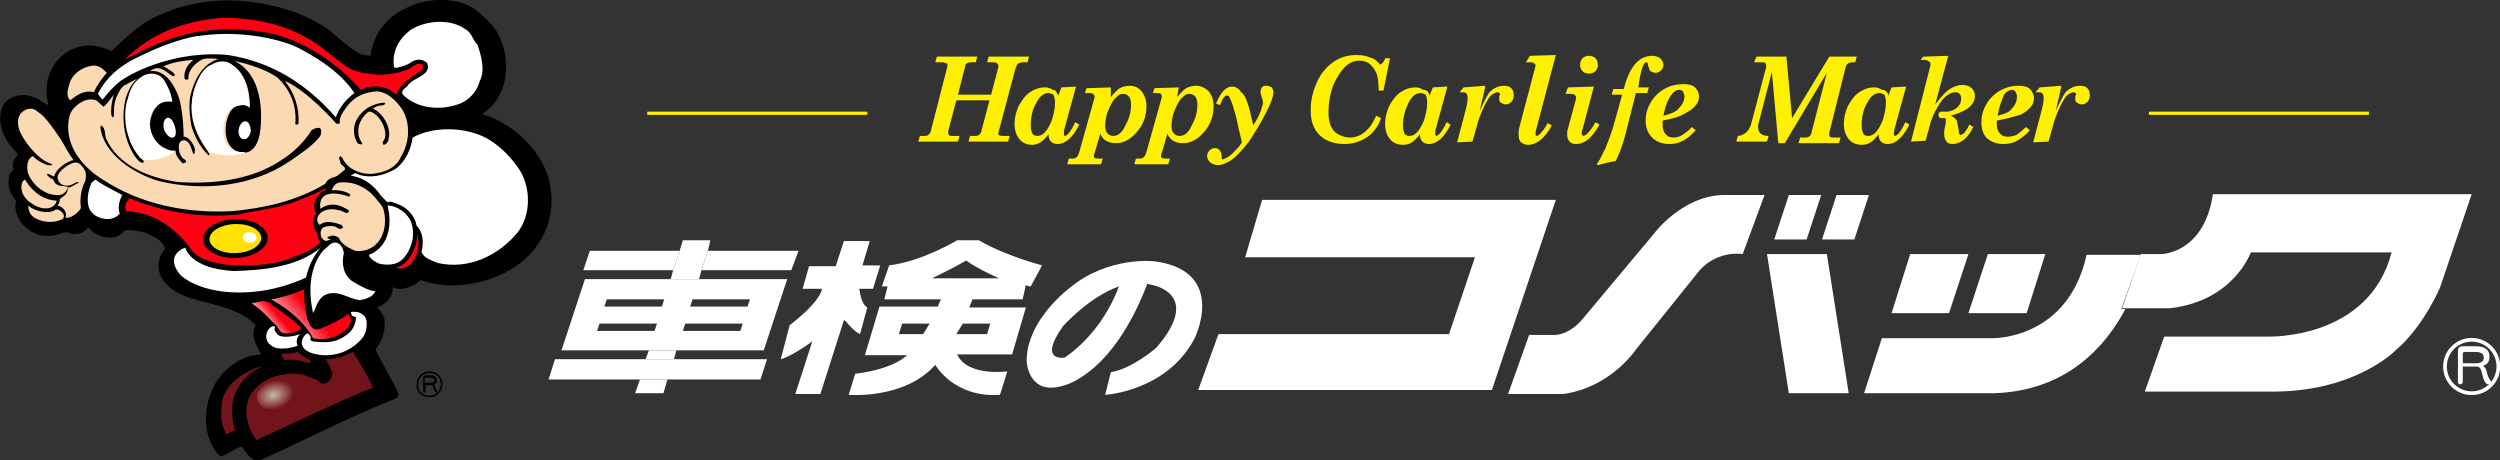 <!-- Generator: Adobe Illustrator 19.2.1, SVG Export Plug-In  -->
<svg version="1.1"
	 xmlns="http://www.w3.org/2000/svg" xmlns:xlink="http://www.w3.org/1999/xlink" xmlns:a="http://ns.adobe.com/AdobeSVGViewerExtensions/3.0/"
	 x="0px" y="0px" width="309px" height="56.9px" viewBox="0 0 309 56.9" style="enable-background:new 0 0 309 56.9;"
	 xml:space="preserve">
<rect x="0" y="0" width="309" height="56.9" fill="#333333" stroke="none"/>
<style type="text/css">
	.st0{fill:none;}
	.st1{fill:#FBD9B2;}
	.st2{fill:#FFFFFF;}
	.st3{fill:#FF0012;}
	.st4{fill:url(#SVGID_1_);}
	.st5{fill:url(#SVGID_2_);}
	.st6{fill:#721419;}
	.st7{fill:url(#SVGID_3_);}
	.st8{fill:none;stroke:#000000;stroke-width:0.202;}
	.st9{fill:#FFE200;}
	.st10{fill:none;stroke:#FFFFFF;stroke-width:0.461;}
	.st11{fill:#FFF000;}
	.st12{fill:url(#SVGID_4_);}
	.st13{fill:url(#SVGID_5_);}
	.st14{fill:url(#SVGID_6_);}
</style>
<defs>
</defs>
<g>
	<g>
		<path d="M61.4,3.9c1.6,2.8,1.7,6.8-0.7,9.3c-0.3,0.3-0.7,0.6-1.1,0.9c4,1.2,7.7,4.8,8.4,8.8c0.8,4.3-1.2,8.4-5.2,10.6
			c-3.1,1.7-7.4,2.4-10.8,1.1c-0.7,0.6-1.6,1.1-2.6,1.1c-0.7,0-1.5-0.4-1.7-1C47,35,46,34.8,45.3,34.4c-0.5-0.4-1-0.9-1.2-1.4
			c-0.4,0.1-0.8,0.4-1.2,0.7c0.6,1.8,2,3.1,3,3.8c0.8,0.3,1.3,1.2,1.6,1.8c0.2,1.5-0.2,2.8-1.1,3.9c0.9,1.8,1.9,3.5,2.8,5.3
			c0.1,0.3,0,0.7-0.4,0.8c-5.8,2.3-11.3,5.2-16.9,7.7c-1-0.2-1.5-1.1-2-1.8c-1,0.2-1.8,1.1-2.7,1.2c-2.3-2.3-2.1-6.2-0.7-8.8
			c1.1-2,3.3-3.7,5.8-3.8c-0.6-1-1.4-2.4-0.7-3.6c-2.1-2.2-5.4-2.5-8.2-3.4c-1.8-0.6-3.8-1.9-3.8-3.9c0-0.8,0.2-1.5,0.8-2.1
			c-0.2-1.1-1.6-1.7-2.6-2.1c-0.8-0.1-1.6-0.4-2.4-0.2c-0.6,0.8-1.6,1-2.5,0.8c-0.8-0.2-1.5-0.6-2-1.2c-0.5,0.7-1.2,0.9-2.1,0.8
			c-0.8-0.5-1.5,0.2-2.3,0.2c-1.6,0.3-3-0.5-3.9-1.6c-0.5-0.8-0.9-1.7-0.6-2.7c-0.7-0.8-1.1-1.7-0.9-2.8c0-0.4,0.2-0.7,0.6-1
			c-0.2-0.5-0.2-1.1,0.3-1.6c0.5-0.3-0.3-0.8-1-1.8C0,16.1-0.4,14,0.6,12.7c0.7-0.8,2.1-1.2,3.2-0.8C4.7,12.1,5.2,12.7,6,13
			c-0.6-2.2-0.1-4.7,1.8-6.2c2.8-2.3,5.8-0.5,6-0.5c1.9-1.8,3.7-3.6,6.1-4.5c3.4-1.6,7.6-2.1,11.6-1.5c2.8,0.4,5.5,1.2,7.9,2.6
			c1.9,1,3.2,2.8,5.2,3.8l1.2,0.2c0.3-2.4,1.8-4.7,4.2-5.8c2.5-1.4,6.4-1.6,8.8,0.1C59.7,2,60.7,2.8,61.4,3.9z"/>
		<g>
			<path class="st0" d="M6.7,21.9c-0.2-0.1-0.3-0.1-0.5-0.2c-0.2-0.1-0.5-0.1-0.2,0.2c0.2,0.2,0.4,0.3,0.7,0.4
				C6.6,22.1,6.6,22,6.7,21.9z"/>
			<path class="st1" d="M9.3,22.6c-0.9,0.6-1.8,0.4-2.1-0.3c-0.3-0.6,0.2-1.2,1.1-1.8c0.9-0.6,1.4-0.5,1.8,0
				c0.2,0.2,0.3,0.4,0.4,0.6c0.2,0.4,0.1,0.9,0.1,0.9c0,0.5-0.3,0.8-0.3,0.9c-0.4,1-0.4,2.2-0.3,2.8c-0.1,0.4-1.3,1.4-1.9,1.2
				c0.2-0.5-0.1-1.3-1-1.5c0.2-0.2,0.3-0.5,0.3-0.8c0.4-0.3,1-0.6,1-1.4c0,0,0.3,0,0.9-0.4C10,22.5,9.7,22.4,9.3,22.6z"/>
			<path class="st1" d="M6.7,22.5c0-0.1-0.1-0.2-0.1-0.3C6.4,22.1,6.1,22,6,21.8c-0.4-0.3-0.1-0.4,0.2-0.2c0.2,0.1,0.4,0.2,0.5,0.2
				c0.1-0.5,0.6-1.1,1.4-1.6c0.4-0.2,0.7-0.4,1-0.4c-0.6-0.8-0.9-1.4-1.3-2.1c-0.4-0.7-1.5-2.3-2.4-3.3c-0.4-0.4-0.8-0.6-1-0.8
				c-0.5-0.3-1.3-0.2-1.8,0.4c-0.4,0.4-0.5,1.2-0.2,2.1c0.4,1.1,2.1,3.5,3.8,4.1c0.5,0.2,0.2,0.3-0.3,0.2c-0.7-0.2-1.5-0.7-1.8-1.1
				c-0.7,0.2-0.9,1.3-0.6,2.2c0.3,0.9,1.8,2.8,3.9,2.6c0.5-0.1,0.9-0.5,1-1c-0.2,0-0.4-0.1-0.5-0.1C7.3,23,6.9,22.8,6.7,22.5z"/>
			<path class="st1" d="M7,24.8c-2.1-0.1-3.3-1.6-3.9-2.6C2.5,22.4,2.3,24,3.7,25C5.6,26.4,6.9,25.6,7,24.8z"/>
			<path class="st1" d="M6.9,25.9c-1,0.7-2.8,0.1-3.4-0.5c0,1.1,0.6,1.6,1.7,1.9c1.1,0.3,2.1,0,2.5-0.2C8.3,26.6,7.4,25.8,6.9,25.9z
				"/>
		</g>
		<path class="st2" d="M64.4,21.3c1.2,2.2,1.2,5.3-0.4,7.4c-2.3,2.8-6,4.7-9.9,3.8c-0.7-0.3-1.8-0.6-2-1.4c0.3-1.1,0.2-2.4-0.6-3.2
			c-0.2-1.2-1.2-2.3-2.4-2.7c-0.4-0.1-0.8-0.4-1.2-0.2c-0.3-0.2-0.5-0.6-0.9-0.8c-1-0.9-2.4-1.1-3.7-1.4c-0.3,0.1-0.4,0-0.7,0
			c0.1-0.6,0.7-1.1,1.3-1.4c1.6,0.8,3.7,0.3,5.1-0.6c1.2-1,1.8-2.4,2-3.8c2.9-1.6,7.5-1.3,10.1,0.7C62.5,18.7,63.6,20,64.4,21.3z"/>
		<path class="st3" d="M42.3,22c-0.4,0.7,0,4.1-2.6,7.8c-1.1,1.4-4.4,2.3-5.3,2.6c-3.4,0.7-9.6,0.8-11-1.9c-1.6-2.1-4.3-4.3-7.8-4.4
			c-0.3-0.5,0-1.2,0.4-1.6c4.1,1.7,8.8,2.5,13.5,2c2.6-0.6,5.5-0.8,8-2C39.2,23.9,40.8,23,42.3,22z"/>
		<path class="st2" d="M15.1,24.1c-0.3,0.6-0.6,1.5-0.3,2.3c-0.5,0.6-1.3,0.8-2.1,0.6c-0.6-0.1-1.3-0.5-1.6-1.1
			c-0.5-1-0.2-2.3,0.2-3.3l0.5-0.4C12.9,23,14,23.5,15.1,24.1z"/>
		<path class="st2" d="M50.8,27.4c0.6,1.6,0.1,3.4-1,4.6c-0.8,0.8-1.9,0.8-2.9,0.6c-0.5-0.2-1-0.5-1.3-1c0.1-0.3,0.5-0.2,0.6-0.4
			c1.7-1,2.1-3,1.9-4.8l-0.2-1C49.1,25.4,50.4,26.4,50.8,27.4z"/>
		<path class="st3" d="M51,32.3c-0.5,0.8-1.3,1-2.1,0.8c1.8-0.5,2.6-2.5,2.7-4.2C51.9,30.1,51.7,31.4,51,32.3z"/>
		<linearGradient id="SVGID_1_" gradientUnits="userSpaceOnUse" x1="32.378" y1="40.593" x2="34.335" y2="38.911">
			<stop  offset="0" style="stop-color:#FFFFFF"/>
			<stop  offset="1" style="stop-color:#FF0012"/>
		</linearGradient>
		<path class="st4" d="M37.2,40.6c-0.6,0.6-2.2,0.8-2.5,0.4c-0.3-0.4-0.5-0.8-1-1.2c-1.1-1.1-1.5-1.6-2.6-2.3
			c0.6-0.1,1.5-0.5,2.2-0.1C34.2,38.2,37,40,37.2,40.6z"/>
		<linearGradient id="SVGID_2_" gradientUnits="userSpaceOnUse" x1="34.78" y1="41.856" x2="38.515" y2="38.637">
			<stop  offset="0" style="stop-color:#FFFFFF"/>
			<stop  offset="1" style="stop-color:#FF0012"/>
		</linearGradient>
		<path class="st5" d="M43.4,39.5c-0.1,1-0.9,1.6-2,2.1c-0.8,0.3-1.8,0.4-2.7,0.2c-1.2-2.2-3.5-3.9-5.2-4.8c1.9-0.2,6.5-2.1,7.4-2.8
			c0,0,1,2.1,1.8,3.8L43.4,39.5z"/>
		<path class="st2" d="M44.3,38.6c0.6,0.2,0.9,0.6,1,1c0.1,1-0.1,1.9-0.9,2.6c-1.2,1.2-2.8,1.8-4.5,1.7c-1.1-0.1-2.5-0.4-2.6-1.5
			c0-0.5,0.3-1,0.7-1.2c0.2,0.1,0.4,0.3,0.4,0.5c0,0.1-0.2,0.4,0.3,0.5c1.7,0.2,3,0.2,4.5-1.1c0.7-0.7,0.8-1.6,0.8-1.8
			c0-0.2-0.5-0.2-0.5-0.3c0,0-0.1-0.3-0.1-0.3C43.2,38.5,43.8,38.5,44.3,38.6z"/>
		<path class="st2" d="M34,40.5c-0.2,0.2,0.1,0.6,0.2,0.7c0.3,0.5,1.2,0.5,2.2,0.3l0.7-0.2c-0.5,0.4-0.5,1.1-0.3,1.4
			c-0.6,0.3-1.9,0.5-2.7,0.3c-0.8-0.3-1.1-0.7-1.2-1.3c0-0.4,0.1-0.9,0.5-1.2C33.6,40.3,34,40.2,34,40.5z"/>
		<path class="st6" d="M37.4,44c0.3,0.2,1,0.4,1,0.9c-1-0.2-2.1-0.6-3.2-0.4c-0.2-0.2-0.3-0.5-0.4-0.8c0.6,0,1.4,0,2-0.2L37.4,44z"
			/>
		<path class="st6" d="M46.1,47.9c-4.9,2-9.6,4.3-14.4,6.5c-1.2-1.6-1.8-4.1-0.6-5.8c1.4-2,4-2.7,6.4-2.3c0.7,0.4,1.6,0.4,2.2,1.1
			c0.5,0.1,0.9-0.2,1.2-0.6c0.5-0.8-0.3-1.6-0.6-2.4c1.2,0,2.3-0.4,3.3-0.9C44.6,44.9,45.4,46.4,46.1,47.9z"/>
		
			<radialGradient id="SVGID_3_" cx="1150.835" cy="-749.819" r="2.822" gradientTransform="matrix(0.888 -0.262 0.181 0.612 -852.435 809.248)" gradientUnits="userSpaceOnUse">
			<stop  offset="0" style="stop-color:#CDB7AB"/>
			<stop  offset="1" style="stop-color:#721419"/>
		</radialGradient>
		<path class="st7" d="M34.8,50.5c1.4-0.4,2.3-1.5,2-2.5c-0.3-1-1.6-1.4-3-1c-1.4,0.4-2.3,1.5-2,2.5C32.1,50.5,33.4,50.9,34.8,50.5z
			"/>
		<path class="st6" d="M32.5,45.3c-2.1,0.7-3.8,3-3.8,5.2c0,0.9,0,1.8,0.4,2.6l-1.1,0.6c-0.6-1-0.8-2.4-0.6-3.6
			c0.1-2.3,2.4-4,4.5-4.7C32.1,45.4,32.2,45.3,32.5,45.3z"/>
		<g>
			<path d="M53.7,47c0,0.2-0.1,0.3-0.4,0.3h-0.8v-0.5c0-0.1,0-0.1,0.1-0.1h0.6C53.5,46.7,53.7,46.8,53.7,47z M54,48.3
				c-0.2-0.2-0.2-0.5-0.3-0.7c0-0.1-0.1-0.1-0.1-0.1c0.2,0,0.4-0.2,0.4-0.5c0-0.4-0.3-0.6-0.7-0.6h-0.7c-0.2,0-0.3,0.1-0.3,0.3v1.7
				c0,0.2,0.3,0.2,0.3,0v-0.8h0.7c0.1,0,0.2,0,0.2,0.1c0.1,0.2,0.1,0.5,0.3,0.7C53.9,48.6,54.1,48.4,54,48.3z"/>
			<path class="st8" d="M53.1,49c0.8,0,1.5-0.7,1.5-1.5c0-0.9-0.7-1.5-1.5-1.5c-0.9,0-1.5,0.7-1.5,1.5C51.5,48.4,52.2,49,53.1,49z"
				/>
		</g>
		<path class="st3" d="M39.1,5.4C41,6.6,42.5,8.6,44.8,9c2,0.4,4,0.3,5.8-0.5c0.5-0.3,1-0.9,1.6-0.5c0.1,0.2,0.1,0.4,0,0.6
			c-1.2,0.9-2.8,1.7-3.2,3.1c-1-1-2.6-1.3-3.9-0.8l-0.5,0.2c-2.9-3.2-6.3-5.6-10.4-6.8c-9.7-2.2-15.5,1.4-18.8,3.1
			c3.2-3.3,7.4-4.8,12-5.2C31.7,2.2,35.7,3.1,39.1,5.4z"/>
		<path class="st2" d="M59,5.5c0.5,1.4,1,3.2,0.3,4.5c-0.3,1.3-1.4,2.5-2.7,2.9c-2.3,0.8-5.1,0.5-6.8-1.2c-0.3-0.4,0.2-0.8,0.5-1
			c0.7-1.2,3.1-1.3,2.5-2.9c-0.6-0.6-1.4-0.5-2-0.1c-0.5,0.4-1.2,0.5-1.8,0.7c-0.1-0.1-0.3,0-0.3-0.1c-0.3-1.9,0.6-3.6,2.2-4.7
			c1.9-1.1,4.8-1.3,6.6,0C58.3,4,58.4,4.9,59,5.5z"/>
		<path class="st2" d="M37.4,6.2c2.4,1.3,4.9,3,6.4,5.3c-1.1,0.8-1.9,1.9-2.3,3c-3.5-4-7.7-6.8-13.3-7.7C23.3,6.3,18,7.9,14.9,10
			c-1,0.8-1.6,1.5-2.2,2.3c-0.2-0.1-0.5-0.6-0.6-0.7c1.7-3.4,5-4.5,5.9-5c2.3-1.1,5.3-2.1,6.9-2.2C30,3.7,35.2,4.9,37.4,6.2z"/>
		<path class="st1" d="M13.2,9c-0.6,0.7-1.2,1.5-1.6,2.4c-1.1-0.3-2.1,0.3-2.9,1c-0.7-0.6-0.2-1.7,0-2.4c0.5-1.1,1.7-1.8,2.9-1.9
			C12.3,8.1,12.8,8.6,13.2,9z"/>
		<path class="st2" d="M21.6,15.6c0.2,0.6,0.2,1.3-0.2,1.4c-0.4,0.1-0.8-0.3-1.1-0.9c-0.2-0.6-0.1-1.3,0.3-1.5
			C21,14.4,21.4,14.9,21.6,15.6z"/>
		<path class="st1" d="M49.7,13.5c-0.7-1-1.8-2.2-3.2-2.2c-1.4,0.1-2.6,0.6-3.5,1.7c-0.5,0.7-1.1,1.4-1,2.2c-0.2,0.2-0.4,0.1-0.5,0
			c-0.1-0.1-3.5-4-6.3-5.2c1.2,1.5,1.8,3.3,1.7,5.2l-0.1,0.2c-0.1,0-0.3,0-0.3-0.1c0.2-2.2-0.6-4.2-2.2-5.7
			c-1.2-0.9-3.5-1.7-5.5-2.1c0,0,0.1,0,0.1,0c4.1,1.9,3.4,8,3.2,9.1c-0.2,1.1-1,3-3,2c-1.9-1-1.3-4.8,0-5.4c1.3-0.6,1.8,0.1,1.8,0.1
			c0-4.7-2.6-5.6-3.1-5.6c-2-0.2-3.8,1.9-4.1,5.1c-0.3,3.2,1.9,5.7,2.1,6.1c0.2,0.3,0,0.3,0,0.3s-1.3-1-2.1-3.5
			c-0.2-0.7-0.4-2.7-0.2-3.7c0.8-3.7,2.8-4.5,3.5-4.7c0,0,0,0,0,0c-0.6-0.1-1.5-0.1-1.9,0c-0.9,0.4-1.9,1.4-1.8,2.4
			c-0.1,0.2-0.4,0.2-0.5,0c-0.1-1.1,0.5-1.8,1.1-2.3c-1.3,0.1-2.6,0.3-3.7,0.8c0.6,0.3,1.5,0.9,1.4,1.1c-0.2,0.4-0.8-0.4-1.5-0.7
			c-0.5-0.3-1-0.2-1.6,0.2c1.5-0.2,2.6,0.9,3.4,2.7c0.8,1.8,0.8,5.4,0.8,5.4c0.6-0.1,1.4,1.1,1.4,1.7c-0.1,0.8-0.2,0.5-0.5-0.4
			c-0.3-0.8-0.8-1-1.1-0.8c-0.3,0.1-0.4,0.4-0.4,0.7c0,1.1,0.5,1.5,0.7,1.6c0.2,0.1,0.3,0.3,0.1,0.4c-0.2,0.1-0.3,0.1-0.3,0.1
			c-1-0.9-0.9-1.6-0.9-1.6c-1.1,0.5-3.6-1.5-3.1-3.8c0.6-2.8,2.7-2.2,2.7-2.2s-0.3-1.5-1-2.5c-0.7-1-2-0.9-2.6-0.6
			c-1.8,1.1-2,3.1-2.1,4.5c-0.2,3.1,1.6,5.3,1.7,5.5c0.1,0.1,0.7,0.4,0.4,0.6c-0.4,0.2-1.3-0.9-1.9-2.5c-0.6-1.7-0.7-3.5-0.3-5.3
			c0.3-1.1,0.8-2,1.5-2.6c-0.6,0.3-1.1,0.6-1.7,0.9c0,0-0.4,0.3-0.6,0.8c-0.3,0.5-0.5,1-0.6,1.8c0,0.5,0,1.3-0.1,1.3
			c-0.5,0.1-0.2-2.2,0.1-2.8c-0.5,0.5-0.7,1-1.3,1.5l-0.9-0.8c-0.6-0.2-1.3-0.1-1.8,0.2c-0.7,0.4-1.3,1-1.5,1.7
			c-0.8,3.2,1.2,6.1,4.1,7.9c4.6,3,10.1,4.2,16,3.9c5.2-0.5,10-1.8,13.9-5.1c0.2-0.3-0.3-0.5-0.5-0.8c0-0.3-0.4-0.7,0-0.9l0.2,0.2
			c0.6,1.3,2,2,3.5,2c1.6-0.1,3.2-0.7,3.8-2.2C50.7,17.5,50.7,15.1,49.7,13.5z"/>
		<path class="st2" d="M31,16.2c-0.1,0.6-0.5,1.1-0.9,1c-0.4,0-0.7-0.6-0.6-1.2c0.1-0.6,0.5-1.1,0.9-1C30.7,15,31,15.6,31,16.2z"/>
		<path d="M13.1,17.1c1.5,3.4,5.4,4.9,8.9,5.4c4.5,0.3,9.1-0.3,12.6-2.6c1.5-0.9,3-2.3,3.9-3.8c0.3-0.2,0.6-0.3,1-0.3
			c0.3,0.2,0.2,0.7,0.1,1c-1,1.3-2.6,2.3-3.9,3.2c-4.5,3-10.4,3.7-16,2.4c-3.1-0.9-6.9-3.3-7.3-6.7l0.1-0.2
			C13.1,15.9,12.9,16.5,13.1,17.1z"/>
		<path d="M47.6,12.8c-0.1,0.3-0.6,0.2-0.9,0.3c-0.3,0.1-0.6,0.3-0.6,0.3c0.1,0.1,0.4,0.2,0.6,0.4c0.9,0.7,1.7,2.2,1.3,3.5
			c0,0.2-0.3,0.6-0.6,0.6c-0.3-0.3,0.2-0.6,0.2-1c0.2-1.1-0.7-2.5-1.4-2.9c-0.2-0.1-0.5-0.4-0.9,0c-0.7,0.7-1.1,1.5-1,2.5
			c0,0.5,0.3,0.9,0.5,1.3c-0.2,0.1-0.5,0-0.6-0.1c-0.6-0.9-0.6-2.2,0-3.1c1.1-1.8,3.1-1.9,3.2-1.9C47.7,12.7,47.6,12.8,47.6,12.8z"
			/>
		<path class="st2" d="M21.6,18.6c0,0-0.9,1.3-3.9,1.2c0,0,0,0-0.1-0.1c-0.1-0.1-0.1-0.1-0.2-0.2c-0.1,0-0.2-0.1-0.2-0.2
			c0,0-0.3-0.3-0.6-0.8c-0.3-0.5-0.6-1.1-0.8-1.9c0,0-0.3-0.9-0.3-1.8c-0.1-0.9,0.1-2.1,0.2-2.3c0.1-0.2,0.3-1.4,0.9-2.2
			c0.6-0.7,1.3-1.2,2.1-1.2c0.8,0,1.3,0.4,1.5,0.7c0.2,0.2,0.5,0.9,0.7,1.3c0.2,0.4,0.4,1.4,0.4,1.4s-0.2,0-0.4,0
			c-0.2,0-0.5,0-1.1,0.2c-0.5,0.3-0.9,0.9-1,1.1c-0.1,0.3-0.4,1-0.3,1.7c0.1,0.7,0.2,1,0.5,1.6c0.3,0.5,0.9,1.1,1.6,1.3
			C20.7,18.5,21.2,18.7,21.6,18.6z"/>
		<path class="st2" d="M30.4,18.8c0,0-1,0.5-2.4,0.4c-1.4-0.1-1.8-0.3-2.1-0.4c-0.2-0.2-0.6-0.9-0.9-1.3c-0.2-0.4-0.8-1.5-1-2.3
			c-0.2-0.7-0.3-1.4-0.3-2c0-0.5,0.1-1.5,0.3-2.1c0.2-0.7,0.6-1.5,0.7-1.7c0.1-0.2,0.6-1,1.2-1.3c0.6-0.3,0.8-0.4,1.3-0.5
			c0.3,0,0.9-0.1,1.6,0.5c0.7,0.5,1,1.1,1.3,1.6c0.3,0.5,0.4,1.3,0.5,1.5c0.1,0.3,0.2,1.7,0.2,2.1c0,0-0.3-0.4-1-0.3
			c-0.7,0.1-0.9,0.2-1,0.3c-0.1,0-0.4,0.2-0.7,0.8c-0.3,0.5-0.3,0.9-0.4,1c0,0.1-0.1,0.5-0.1,1.3c0,0.8,0.4,1.4,0.5,1.6
			c0,0,0.3,0.4,0.7,0.7C29.6,18.8,29.9,18.8,30.4,18.8z"/>
		<path class="st2" d="M22.9,30.6c0,0,0.5,2.6,6,2.9c3-0.1,8.3-0.3,11.4-3.5l3.9,0.1c0,0-4.2,4.2-10.5,5.6
			c-4.1,0.9-8.7,0.5-11.3-1.6C20.1,31.5,22.9,30.6,22.9,30.6z"/>
		<ellipse transform="matrix(0.999 -3.476442e-002 3.476442e-002 0.999 -1.008 1.029)" cx="29.1" cy="29.5" rx="4" ry="2.4"/>
		
			<ellipse transform="matrix(0.999 -3.462141e-002 3.462141e-002 0.999 -1.004 1.025)" class="st9" cx="29.1" cy="29.5" rx="3.2" ry="1.8"/>
		<path class="st2" d="M30.9,30c0.5,0,0.8-0.3,0.8-0.7c0-0.4-0.4-0.6-0.9-0.6c-0.5,0-0.8,0.3-0.8,0.7C30,29.7,30.4,30,30.9,30z"/>
		<path d="M46,34.4c0,0-1.7,0.4-1.7-2.7c3.5-0.3,4.1-4,3.5-6.2c-0.7-1.8-2.6-3.9-5.1-3.8c-2.5,0.1-2.7,1-2.4,1.8
			c-1.1,0.2-1.9,1.9-1.2,2.9c-0.9,0.9-0.1,2.3,0.2,2.5c-0.2,0.4,0.3,1.1,0.7,1.3c-0.8,0.8-3.4,3.9-2,9.2c0.6,2,1.6,1.2,2.1,1
			c0.5-0.2,2-0.8,3.2-1.8c1.2-1,2.4-0.6,3-0.6c0.6,0,1.9-0.6,2.2-2C48.8,34.8,47.2,34.5,46,34.4z"/>
		<path class="st2" d="M41.6,30c0.4,0.1,0.8,0.5,0.9,1.3c-0.3,1.2-0.1,2.7,1.1,3.5c0.9,0.5,1.8,1.1,2.8,1.2c-0.3,0.7-1.2,1-2,1.1
			c-1.3-0.2-2.7-1.3-4.1-0.7c-1,0.4-1.2,1.6-1.6,2.3c-0.6-2.6-0.5-5.7,1.3-7.8l0.6-0.5C40.7,30.2,41.2,29.9,41.6,30z"/>
		<g>
			<path class="st1" d="M47.5,26.3c-0.1-0.6-0.3-0.9-0.9-1.6c-1-1.3-2.2-1.9-3.3-2.1c-1.6-0.2-1.9,0-2.3,0.9c0.5,0,1.3,0,2.1,0.4
				c0.3,0.2,0.2,0.4,0,0.4c-0.4-0.2-3.9-1.3-3.5,1.5c1.2-0.8,2.3-0.6,3.5,0.2c0.1,0.1,0,0.2-0.1,0.3c-0.4,0.1-0.7-0.3-1.1-0.3
				c-2-0.6-3.3,0.9-2.4,1.8c0.7-0.5,1.3-0.4,2.1-0.2c0.2,0.1,0.7,0.1,0.8,0.5c-0.3,0.4-0.6,0.1-1-0.1c-0.3-0.1-1-0.1-1.4,0.1
				c-0.5,0.2-0.6,1.4,0.3,1.7c0.1-0.1,0.4-0.1,0.6-0.2c-0.4-0.1-0.5-0.2-0.4-0.3c0.4-0.1,0.6-0.4,1.4,0.1c0.2,0.8,1.5,1.4,2,1.6
				C46.3,31.3,48,29.2,47.5,26.3z"/>
		</g>
	</g>
	<g>
		<g>
			<g>
				<polygon class="st2" points="72.9,31 72.1,33.4 83.2,33.4 84,31 				"/>
				<polygon class="st2" points="97.8,33.4 98.7,31 87.5,31 86.7,33.4 				"/>
				<polygon class="st2" points="86.7,33.4 87.5,31 87.8,29.7 84.4,29.7 84,31 83.2,33.4 82.9,34.5 86.4,34.5 				"/>
				<polygon class="st2" points="83.6,43.3 80.2,43.3 79.8,44.4 83.3,44.4 				"/>
				<polygon class="st2" points="78.5,48.6 82,48.6 82.5,46.9 79.1,46.9 				"/>
				<polygon class="st2" points="79.8,44.4 68.6,44.4 67.8,46.9 79.1,46.9 82.5,46.9 94,46.9 94.8,44.4 83.3,44.4 				"/>
				<path class="st2" d="M94.4,43.3l2.9-8.8H86.4h-3.5H72.3l-2.9,8.8h10.8h3.5H94.4z M91.5,40.9h-7.1l0.3-0.9h7.1L91.5,40.9z
					 M92.4,37.9h-7.1l0.3-0.9h7.1L92.4,37.9z M75,37h7.1l-0.3,0.9h-7.1L75,37z M74.1,40h7.1l-0.3,0.9h-7.1L74.1,40z"/>
				<path class="st2" d="M106.3,41.3l0.9-3.3c0,0-0.7-0.2-1-2.3h1.7l0.9-2.9h-2.2l0.9-3h-3.2l-1,3.1h-3.3l-0.8,2.8h2.4
					c0,0,0,1.4-4,4.5l-1.1,4.2c0,0,1.1-0.2,3.9-2.2l-2.1,6.5h3.1l2.9-9.1C104.5,39.4,105.1,40.7,106.3,41.3z"/>
				<path class="st2" d="M128.8,32.8c0,0-4.6-1.2-7.8-3.1h-2.7c0,0-4.3,2.6-8.4,3.1l-0.9,2.6h0.7l-0.4,1.6h7l-0.4,0.9h-7.2l-1.8,6
					h5.2c0,0-1.5,1.7-6.4,2.3l-0.8,2.6c0,0,6.9,0.6,10.7-3.7c0,0,2.3,4.1,8,3.7l0.9-2.9c0,0-4.9,0.7-6.2-2.1h6.8l1.7-5.8h-7l0.4-1
					h6.2l0.4-1.8c0,0,0.1,0.2,0.6,0.2L128.8,32.8z M114.1,41.3h-3l0.4-1.3h3.4L114.1,41.3z M122.4,40l-0.4,1.3h-3.8L119,40H122.4z
					 M115.2,34.4c3.1-1.5,4.2-2.2,4.2-2.2c1.9,1.3,4.1,2.2,4.1,2.2H115.2z"/>
				<path class="st2" d="M142.7,32.3c0,0-5.7-0.7-10.5,3.3c0,0-5.4,4-5.3,9.1c0,0,0.2,4.2,4.4,3c0,0,6.1-1.1,10.5-12.6
					c0.2,0,0.4,0.1,0.5,0.1c0,0,6.5,1,0.6,7.8c0,0-3,2.6-5.6,3l-0.7,2.8c0,0,7.4-0.4,10.9-6.7C147.6,42.1,151.9,33.5,142.7,32.3z
					 M131.6,44.2c0,0-3.4,0.6-0.2-3.9c0,0,3.2-3.6,6.9-4.9C137.5,37.6,135.5,41.5,131.6,44.2z"/>
				<polygon class="st2" points="156,24.7 153.9,31.8 182.3,31.8 179.1,41.3 150.6,41.3 148.1,48.2 184.4,48.2 192.3,24.7 				"/>
				<path class="st2" d="M204.5,28.8l-8.7,10.4c-1.9,2.4-3.8,2.2-3.8,2.2h-3l-2.6,7.3h6.8c5.9-0.8,9-5.5,9-5.5l7.4-9.2
					c2.3-3.2,5.8-2.6,5.8-2.6l2.7-7.3h-4.9C208,24.1,204.5,28.8,204.5,28.8z"/>
				<polygon class="st2" points="225.1,24.1 221.1,24.1 219.3,29.6 223.3,29.6 				"/>
				<polygon class="st2" points="227,24.1 225.2,29.6 229.2,29.6 231,24.1 				"/>
				<polygon class="st2" points="218.4,31.4 221.1,48.6 228.5,48.6 225.8,31.4 				"/>
				<polygon class="st2" points="243.3,31.4 236.1,31.4 233.8,38.7 240.9,38.7 				"/>
				<polygon class="st2" points="252.8,31.4 245.7,31.4 243.3,38.7 250.5,38.7 				"/>
				<path class="st2" d="M264.6,31.5h-6.7c-2.3,10.5-11.6,10.3-11.6,10.3h-13.7l-2.2,6.8h16.1c8.9-0.3,13.7-5.7,16.2-10.4h-0.5
					L264.6,31.5z"/>
				<path class="st2" d="M273.5,24.1c-1.1,7.2-6.3,7.3-6.3,7.3l-2.6,0l0,0l-2.3,6.7h0.5l5.4,0c7.9-0.9,10-6.9,10-6.9h17.4
					c-2.8,10.8-15.2,10.4-15.2,10.4h-12.9l-2.4,6.8h16.1c10.2-0.1,15-5.2,15-5.2c3.4-2.9,5.4-7.7,5.4-7.7l3.9-11.5H273.5z"/>
			</g>
			<g>
				<g>
					<path class="st2" d="M304.4,45.4v1.8c0,0.2-0.2,0.3-0.3,0.3c-0.2,0-0.3-0.1-0.3-0.3v-3.8c0-0.4,0.2-0.6,0.6-0.6h1.6
						c1.1,0,1.7,0.4,1.7,1.3c0,0.6-0.3,1-0.8,1.1c0.1,0.1,0.2,0.2,0.3,0.3c0.2,0.4,0.2,1,0.6,1.5c0,0.1,0.1,0.1,0.1,0.2
						c0,0.2-0.2,0.3-0.4,0.3c-0.1,0-0.2-0.1-0.3-0.2c-0.4-0.6-0.4-1.3-0.6-1.7c-0.1-0.2-0.3-0.3-0.5-0.3H304.4z M304.6,43.5
						c-0.1,0-0.2,0.1-0.2,0.2v1.2h1.7c0.6,0,0.9-0.3,0.9-0.7c0-0.4-0.3-0.7-1-0.7H304.6z"/>
				</g>
				<circle class="st10" cx="305.5" cy="45.3" r="3.3"/>
			</g>
		</g>
		<g>
			<g>
				<g>
					<rect x="80" y="13.8" class="st11" width="27.2" height="0.4"/>
					<rect x="265.6" y="13.8" class="st11" width="27.2" height="0.4"/>
				</g>
				<g>
					<path class="st11" d="M115.8,7h5l-0.2,0.7H120c-0.4,0-0.7,0.2-0.7,0.5l-0.9,3.5h4.1l0.9-3.4c0-0.1,0-0.1,0-0.2
						c0-0.1-0.1-0.2-0.2-0.3c-0.1-0.1-0.3-0.1-0.5-0.1H122l0.2-0.7h5l-0.2,0.7h-0.6c-0.3,0-0.4,0.1-0.6,0.2
						c-0.1,0.1-0.2,0.3-0.3,0.6l-2.1,7.9c0,0,0,0.1,0,0.1c0,0.1,0,0.2,0.1,0.2c0.1,0.1,0.3,0.1,0.5,0.1h0.8l-0.2,0.7h-4.9l0.2-0.7
						h0.7c0.3,0,0.6-0.2,0.7-0.6l1-3.8h-4.1l-1,3.8c0,0.1,0,0.1,0,0.2c0,0.1,0,0.2,0.1,0.3c0.1,0.1,0.2,0.1,0.4,0.1h0.9l-0.2,0.7
						h-4.9l0.2-0.7h0.5c0.2,0,0.4,0,0.5-0.1c0.1-0.1,0.2-0.2,0.3-0.3l2.1-8.2c0-0.1,0-0.1,0-0.2c0-0.1-0.1-0.2-0.2-0.2
						c-0.1,0-0.2-0.1-0.4-0.1h-0.9L115.8,7z"/>
					<path class="st11" d="M130.8,11.8l0.4-1l1.8-0.1l-1.4,5.1c-0.1,0.3-0.1,0.6-0.1,0.7c0,0.1,0,0.1,0,0.2c0,0,0.1,0.1,0.1,0.1
						c0.3,0,0.8-0.6,1.3-1.7l0.5,0.3c-0.8,1.6-1.7,2.4-2.7,2.4c-0.3,0-0.6-0.1-0.8-0.3c-0.2-0.2-0.3-0.5-0.3-0.9
						c-0.4,0.5-0.7,0.8-1,1c-0.3,0.2-0.7,0.3-1,0.3c-0.6,0-1.2-0.2-1.6-0.7c-0.4-0.5-0.6-1.1-0.6-1.9c0-0.8,0.2-1.5,0.5-2.2
						c0.4-0.7,0.8-1.3,1.4-1.7c0.6-0.4,1.2-0.6,1.8-0.6c0.4,0,0.8,0.1,1,0.3C130.5,11.1,130.6,11.4,130.8,11.8z M129.6,11.5
						c-0.6,0-1.1,0.4-1.5,1.2c-0.5,0.8-0.7,1.8-0.7,2.8c0,0.5,0.1,0.8,0.2,1c0.1,0.2,0.4,0.3,0.6,0.3c0.3,0,0.6-0.1,0.9-0.4
						c0.3-0.3,0.6-0.8,0.9-1.5c0.2-0.7,0.4-1.4,0.4-2.2c0-0.5-0.1-0.8-0.2-1C130,11.6,129.8,11.5,129.6,11.5z"/>
					<path class="st11" d="M137.3,12c0.4-0.5,0.8-0.9,1.1-1.1c0.4-0.2,0.8-0.3,1.2-0.3c0.6,0,1.1,0.2,1.5,0.7
						c0.4,0.5,0.6,1.1,0.6,1.8c0,1.1-0.3,2.1-1,3c-0.8,1-1.7,1.6-2.8,1.6c-0.4,0-0.8-0.1-1.2-0.3c-0.3-0.2-0.6-0.5-0.7-0.9l-0.7,2.4
						c0,0.1-0.1,0.2-0.1,0.3c0,0.2,0,0.3,0.1,0.3c0.1,0.1,0.3,0.1,0.6,0.1h0.4l-0.2,0.7h-4.2l0.2-0.7h0.5c0.2,0,0.4-0.1,0.5-0.2
						c0.1-0.1,0.2-0.3,0.3-0.6l1.9-6.8c0-0.1,0-0.1,0-0.1c0-0.1-0.1-0.2-0.2-0.3c-0.1-0.1-0.3-0.1-0.5-0.1h-0.5l0.2-0.6l3-0.1
						L137.3,12z M138.8,11.6c-0.3,0-0.5,0.1-0.8,0.4c-0.4,0.3-0.7,0.9-1,1.6c-0.3,0.7-0.4,1.4-0.4,2c0,0.4,0.1,0.7,0.3,0.9
						c0.2,0.2,0.4,0.3,0.7,0.3c0.6,0,1.1-0.4,1.5-1.3c0.5-0.9,0.7-1.7,0.7-2.6c0-0.4-0.1-0.8-0.3-1
						C139.3,11.7,139.1,11.6,138.8,11.6z"/>
					<path class="st11" d="M145.5,12c0.4-0.5,0.8-0.9,1.1-1.1c0.4-0.2,0.8-0.3,1.2-0.3c0.6,0,1.1,0.2,1.6,0.7
						c0.4,0.5,0.6,1.1,0.6,1.8c0,1.1-0.3,2.1-1,3c-0.8,1-1.7,1.6-2.8,1.6c-0.5,0-0.8-0.1-1.2-0.3c-0.3-0.2-0.6-0.5-0.7-0.9l-0.7,2.4
						c0,0.1-0.1,0.2-0.1,0.3c0,0.2,0,0.3,0.1,0.3c0.1,0.1,0.3,0.1,0.6,0.1h0.4l-0.2,0.7h-4.2l0.2-0.7h0.5c0.2,0,0.4-0.1,0.5-0.2
						c0.1-0.1,0.2-0.3,0.3-0.6l1.9-6.8c0-0.1,0-0.1,0-0.1c0-0.1-0.1-0.2-0.1-0.3c-0.1-0.1-0.3-0.1-0.5-0.1h-0.5l0.2-0.6l3-0.1
						L145.5,12z M147,11.6c-0.3,0-0.5,0.1-0.8,0.4c-0.4,0.3-0.7,0.9-1,1.6c-0.3,0.7-0.4,1.4-0.4,2c0,0.4,0.1,0.7,0.3,0.9
						c0.2,0.2,0.4,0.3,0.7,0.3c0.6,0,1.1-0.4,1.5-1.3c0.5-0.9,0.7-1.7,0.7-2.6c0-0.4-0.1-0.8-0.3-1C147.5,11.7,147.3,11.6,147,11.6z
						"/>
					<path class="st11" d="M154.9,15.5c0.4-0.6,0.7-1.2,0.9-1.7c0.2-0.6,0.3-0.9,0.3-1.1c0-0.1,0-0.3-0.1-0.5
						c-0.1-0.4-0.2-0.7-0.2-0.8c0-0.3,0.1-0.5,0.2-0.6c0.1-0.2,0.3-0.2,0.6-0.2c0.2,0,0.4,0.1,0.6,0.2c0.1,0.2,0.2,0.4,0.2,0.6
						c0,0.5-0.3,1.3-0.8,2.3c-0.7,1.4-1.5,2.7-2.3,3.9c-0.9,1.1-1.6,1.9-2.3,2.3c-0.5,0.3-1,0.5-1.4,0.5c-0.4,0-0.7-0.1-1-0.3
						c-0.2-0.2-0.4-0.5-0.4-0.8c0-0.3,0.1-0.5,0.3-0.7c0.2-0.2,0.4-0.3,0.7-0.3c0.2,0,0.4,0.1,0.6,0.3c0.1,0.2,0.2,0.4,0.2,0.7
						c0,0.1,0,0.2,0,0.3c0,0.1,0.1,0.1,0.1,0.1c0.1,0,0.3-0.1,0.5-0.2c0.2-0.1,0.5-0.3,0.8-0.6c0.4-0.4,0.8-0.8,1.1-1.3l-0.4-1.7
						c-0.3-1.5-0.6-2.5-0.7-2.8c-0.2-0.6-0.4-1-0.5-1.2c-0.1-0.1-0.2-0.1-0.3-0.1c-0.1,0-0.2,0.1-0.3,0.2c-0.1,0.1-0.3,0.4-0.5,1
						l-0.5-0.2c0.6-1.4,1.2-2.1,2-2.1c0.4,0,0.8,0.2,1.1,0.7C154,11.7,154.4,13.2,154.9,15.5z"/>
					<path class="st11" d="M170.6,8c0.3-0.2,0.5-0.4,0.6-0.8h0.6l-0.8,4h-0.6c0-1-0.1-1.8-0.3-2.2c-0.2-0.5-0.5-0.8-0.8-1.1
						c-0.4-0.3-0.8-0.4-1.3-0.4c-0.6,0-1.1,0.2-1.7,0.7c-0.5,0.5-1,1.2-1.5,2.3c-0.4,1.1-0.6,2.2-0.6,3.4c0,0.7,0.1,1.2,0.3,1.7
						c0.2,0.4,0.5,0.8,0.9,1c0.4,0.2,0.9,0.4,1.4,0.4c0.7,0,1.3-0.2,1.9-0.7c0.6-0.5,1-1.1,1.4-2l0.6,0.3c-0.4,1.1-1,1.9-1.8,2.4
						c-0.8,0.5-1.7,0.8-2.7,0.8c-1.3,0-2.4-0.4-3.1-1.1c-0.8-0.8-1.1-1.8-1.1-3.1c0-1.3,0.3-2.4,0.8-3.5c0.5-1.1,1.2-1.9,2.1-2.5
						c0.9-0.6,1.8-0.8,2.8-0.8c0.6,0,1.2,0.1,1.6,0.3C169.8,7.2,170.2,7.5,170.6,8z"/>
					<path class="st11" d="M176.7,11.8l0.4-1l1.8-0.1l-1.4,5.1c-0.1,0.3-0.1,0.6-0.1,0.7c0,0.1,0,0.1,0,0.2c0,0,0.1,0.1,0.1,0.1
						c0.3,0,0.8-0.6,1.3-1.7l0.5,0.3c-0.8,1.6-1.7,2.4-2.7,2.4c-0.3,0-0.6-0.1-0.8-0.3c-0.2-0.2-0.3-0.5-0.3-0.9
						c-0.4,0.5-0.7,0.8-1,1c-0.3,0.2-0.7,0.3-1.1,0.3c-0.6,0-1.2-0.2-1.6-0.7c-0.4-0.5-0.6-1.1-0.6-1.9c0-0.8,0.2-1.5,0.5-2.2
						c0.4-0.7,0.8-1.3,1.4-1.7c0.6-0.4,1.2-0.6,1.8-0.6c0.4,0,0.7,0.1,1,0.3C176.4,11.1,176.6,11.4,176.7,11.8z M175.6,11.5
						c-0.6,0-1.1,0.4-1.5,1.2c-0.4,0.8-0.7,1.8-0.7,2.8c0,0.5,0.1,0.8,0.2,1c0.1,0.2,0.3,0.3,0.6,0.3c0.3,0,0.6-0.1,0.9-0.4
						c0.3-0.3,0.6-0.8,0.9-1.5c0.2-0.7,0.4-1.4,0.4-2.2c0-0.5-0.1-0.8-0.2-1C176,11.6,175.8,11.5,175.6,11.5z"/>
					<path class="st11" d="M180.9,10.8l2.7-0.2l-0.7,3.1c0.5-1.1,0.9-1.9,1.2-2.3c0.5-0.5,1.1-0.8,1.8-0.8c0.4,0,0.7,0.1,0.9,0.3
						c0.2,0.2,0.3,0.5,0.3,0.9c0,0.3-0.1,0.6-0.3,0.8c-0.2,0.2-0.4,0.3-0.7,0.3c-0.2,0-0.4-0.1-0.6-0.2c-0.2-0.2-0.2-0.3-0.2-0.6
						c0-0.1,0-0.3,0.1-0.4c0-0.1,0-0.1,0-0.1c0-0.1,0-0.1-0.1-0.1c0,0-0.1-0.1-0.2-0.1c-0.2,0-0.4,0.1-0.7,0.3
						c-0.3,0.2-0.5,0.6-0.9,1.3c-0.4,0.9-0.8,1.8-1,2.7l-0.5,1.8l-1.9,0.1l1-3.8c0.2-0.7,0.3-1.3,0.3-1.7c0-0.3-0.1-0.5-0.2-0.6
						c-0.1-0.1-0.4-0.1-0.8-0.1L180.9,10.8z"/>
					<path class="st11" d="M217.1,7h3.7l0.7,7.6l4.6-7.6h3.4l-0.2,0.7H229c-0.5,0-0.8,0.2-0.9,0.7l-2,8c0,0.1,0,0.1,0,0.2
						c0,0.1,0,0.2,0.1,0.3c0.1,0.1,0.2,0.1,0.4,0.1h0.9l-0.2,0.7h-5l0.2-0.7h0.6c0.5,0,0.7-0.2,0.8-0.6l1.9-7.4l-5.2,8.7h-0.8
						L219,8.9l-1.6,6.2c-0.1,0.2-0.1,0.4-0.1,0.6c0,0.7,0.4,1.1,1.3,1.1l-0.2,0.7h-3.8l0.2-0.7c0.4,0,0.7-0.2,1-0.4
						c0.4-0.4,0.6-0.8,0.7-1.3l1.8-6.8c0-0.1,0-0.2,0-0.2c0-0.1,0-0.2-0.1-0.3c-0.1-0.1-0.3-0.1-0.5-0.1h-0.9L217.1,7z"/>
					<path class="st11" d="M233.4,11.8l0.4-1l1.8-0.1l-1.4,5.1c-0.1,0.3-0.1,0.6-0.1,0.7c0,0.1,0,0.1,0,0.2c0,0,0.1,0.1,0.1,0.1
						c0.3,0,0.8-0.6,1.3-1.7l0.5,0.3c-0.8,1.6-1.7,2.4-2.7,2.4c-0.3,0-0.6-0.1-0.8-0.3c-0.2-0.2-0.3-0.5-0.3-0.9
						c-0.4,0.5-0.7,0.8-1,1c-0.3,0.2-0.7,0.3-1.1,0.3c-0.6,0-1.2-0.2-1.6-0.7c-0.4-0.5-0.6-1.1-0.6-1.9c0-0.8,0.2-1.5,0.5-2.2
						c0.4-0.7,0.8-1.3,1.4-1.7c0.6-0.4,1.2-0.6,1.8-0.6c0.4,0,0.7,0.1,1,0.3C233.1,11.1,233.3,11.4,233.4,11.8z M232.3,11.5
						c-0.6,0-1.1,0.4-1.5,1.2c-0.5,0.8-0.7,1.8-0.7,2.8c0,0.5,0.1,0.8,0.2,1c0.1,0.2,0.3,0.3,0.6,0.3c0.3,0,0.6-0.1,0.9-0.4
						c0.3-0.3,0.6-0.8,0.9-1.5c0.2-0.7,0.4-1.4,0.4-2.2c0-0.5-0.1-0.8-0.2-1C232.7,11.6,232.5,11.5,232.3,11.5z"/>
					<path class="st11" d="M237.7,7l3.1-0.1l-1.6,6c0.7-0.9,1.3-1.6,1.8-1.9c0.5-0.3,1-0.5,1.5-0.5c0.5,0,0.9,0.1,1.2,0.4
						c0.3,0.3,0.4,0.6,0.4,1c0,0.3-0.1,0.6-0.3,0.9c-0.2,0.3-0.5,0.6-0.9,0.8c-0.4,0.2-1,0.5-1.8,0.7c0.3,0.1,0.5,0.3,0.6,0.4
						c0.1,0.1,0.2,0.2,0.2,0.4c0,0.1,0.1,0.4,0.2,1c0,0.3,0.1,0.4,0.1,0.5c0,0.1,0.1,0.1,0.1,0.1c0.1,0,0.2-0.1,0.4-0.2
						c0.2-0.2,0.5-0.6,0.7-1.1l0.5,0.3c-0.4,0.8-0.8,1.3-1.2,1.6c-0.4,0.3-0.9,0.5-1.3,0.5c-0.4,0-0.7-0.1-0.8-0.3
						c-0.2-0.2-0.3-0.5-0.3-1c0-0.2,0-0.5,0.1-0.8c0.1-0.4,0.1-0.6,0.1-0.8c0-0.1,0-0.2,0-0.2c0,0-0.1-0.1-0.1-0.1l-0.2,0l-0.2,0
						c-0.1,0-0.3,0-0.3-0.1c-0.1-0.1-0.1-0.2-0.1-0.3c0-0.1,0-0.2,0.1-0.3c0.1-0.1,0.2-0.1,0.3-0.1l0.3,0c0.1,0,0.2,0,0.3,0
						c0.5,0,0.9-0.2,1.3-0.5c0.4-0.4,0.5-0.7,0.5-1.2c0-0.2-0.1-0.4-0.2-0.5c-0.1-0.1-0.3-0.2-0.5-0.2c-0.3,0-0.6,0.1-0.9,0.3
						c-0.5,0.3-0.9,0.8-1.3,1.5c-0.4,0.7-0.8,1.5-1,2.4l-0.5,1.8l-1.8,0.1l2.4-9.4c0,0,0-0.1,0-0.2c0-0.1,0-0.2-0.2-0.3
						c-0.1-0.1-0.3-0.2-0.5-0.2h-0.5L237.7,7z"/>
					<path class="st11" d="M246.8,14.9c0,0.2,0,0.3,0,0.4c0,0.5,0.1,0.9,0.4,1.2c0.2,0.3,0.6,0.4,1,0.4c0.3,0,0.7-0.1,1-0.2
						c0.3-0.2,0.7-0.5,1.2-1l0.5,0.4c-0.5,0.6-1.1,1-1.6,1.3c-0.5,0.3-1.1,0.4-1.7,0.4c-0.9,0-1.5-0.3-2-0.7c-0.5-0.5-0.7-1.2-0.7-2
						c0-0.8,0.2-1.5,0.6-2.2c0.4-0.7,1-1.3,1.7-1.7c0.7-0.4,1.5-0.6,2.3-0.6c0.6,0,1.1,0.1,1.4,0.4c0.3,0.3,0.5,0.7,0.5,1.1
						c0,0.4-0.1,0.8-0.4,1.1c-0.3,0.4-0.7,0.7-1.3,1C248.9,14.4,248,14.7,246.8,14.9z M246.9,14.3c0.8-0.2,1.4-0.4,1.7-0.8
						c0.5-0.5,0.7-1,0.7-1.6c0-0.2-0.1-0.4-0.2-0.6c-0.1-0.1-0.3-0.2-0.4-0.2c-0.3,0-0.7,0.2-1,0.6
						C247.4,12.4,247.1,13.2,246.9,14.3z"/>
					<path class="st11" d="M252.1,10.8l2.7-0.2l-0.7,3.1c0.5-1.1,0.9-1.9,1.2-2.3c0.5-0.5,1.1-0.8,1.8-0.8c0.4,0,0.7,0.1,0.9,0.3
						c0.2,0.2,0.3,0.5,0.3,0.9c0,0.3-0.1,0.6-0.3,0.8c-0.2,0.2-0.4,0.3-0.7,0.3c-0.2,0-0.4-0.1-0.6-0.2c-0.2-0.2-0.2-0.3-0.2-0.6
						c0-0.1,0-0.3,0.1-0.4c0-0.1,0-0.1,0-0.1c0-0.1,0-0.1-0.1-0.1c0,0-0.1-0.1-0.2-0.1c-0.2,0-0.4,0.1-0.7,0.3
						c-0.3,0.2-0.5,0.6-0.9,1.3c-0.4,0.9-0.8,1.8-1,2.7l-0.5,1.8l-1.9,0.1l1-3.8c0.2-0.7,0.3-1.3,0.3-1.7c0-0.3-0.1-0.5-0.2-0.6
						c-0.1-0.1-0.4-0.1-0.8-0.1L252.1,10.8z"/>
				</g>
			</g>
			<g>
				<path class="st11" d="M189.1,6.9l3.2-0.1l-2.4,9.1c-0.1,0.3-0.1,0.5-0.1,0.6c0,0.1,0,0.2,0,0.2c0,0,0.1,0.1,0.1,0.1
					c0.1,0,0.3-0.1,0.4-0.2c0.3-0.3,0.7-0.8,1-1.4l0.5,0.3c-0.4,0.8-0.9,1.4-1.4,1.8c-0.5,0.4-1,0.6-1.5,0.6c-0.4,0-0.6-0.1-0.9-0.3
					c-0.2-0.2-0.3-0.5-0.3-0.9c0-0.3,0-0.7,0.1-1l1.9-7.2c0-0.1,0.1-0.3,0.1-0.4c0-0.1-0.1-0.2-0.2-0.3c-0.1-0.1-0.3-0.1-0.6-0.1
					h-0.4L189.1,6.9z"/>
				<path class="st11" d="M193.8,10.8l3.2-0.1l-1.4,5.3c-0.1,0.2-0.1,0.4-0.1,0.5c0,0.1,0,0.1,0.1,0.2c0,0,0.1,0.1,0.1,0.1
					c0.1,0,0.3-0.1,0.5-0.3c0.3-0.3,0.7-0.8,1-1.4l0.5,0.3c-0.9,1.6-1.8,2.4-2.9,2.4c-0.4,0-0.6-0.1-0.8-0.3
					c-0.2-0.2-0.3-0.5-0.3-0.9c0-0.3,0-0.5,0.1-0.7l1-3.7c0-0.1,0-0.1,0-0.2c0-0.1-0.1-0.2-0.2-0.3c-0.1-0.1-0.3-0.1-0.6-0.1h-0.5
					L193.8,10.8z M196.4,6.9c0.3,0,0.6,0.1,0.8,0.3c0.2,0.2,0.3,0.5,0.3,0.8c0,0.3-0.1,0.6-0.3,0.8c-0.2,0.2-0.5,0.3-0.8,0.3
					s-0.6-0.1-0.8-0.3c-0.2-0.2-0.3-0.5-0.3-0.8c0-0.3,0.1-0.6,0.3-0.8C195.8,7,196.1,6.9,196.4,6.9z"/>
				<path class="st11" d="M202.5,10.8h1.3l-0.2,0.7h-1.4l-1.4,5.5c-0.3,1.1-0.7,2.1-1.1,2.9c-0.5,0.1-1.1,0.2-1.8,0.4
					c-0.2,0.1-0.3,0.1-0.4,0.1c-0.1,0-0.1,0-0.1-0.1c0,0,0-0.1,0.1-0.2c0.4-0.6,0.6-1.2,0.9-1.7c0.4-1,0.7-1.8,0.9-2.4l1.2-4.3h-1.3
					l0.2-0.7h1.3c0.7-2.8,1.9-4.1,3.5-4.1c0.4,0,0.7,0.1,1,0.3c0.2,0.2,0.4,0.5,0.4,0.8c0,0.3-0.1,0.5-0.3,0.7
					c-0.2,0.2-0.4,0.3-0.7,0.3c-0.2,0-0.4-0.1-0.6-0.2c-0.1-0.1-0.2-0.4-0.3-0.7c0-0.3-0.1-0.4-0.2-0.4c-0.1,0-0.3,0.1-0.4,0.4
					C203,8.2,202.7,9.2,202.5,10.8z"/>
				<path class="st11" d="M205.5,14.9c0,0.2,0,0.3,0,0.5c0,0.5,0.1,0.9,0.4,1.2c0.2,0.3,0.6,0.4,1,0.4c0.3,0,0.7-0.1,1-0.3
					c0.3-0.2,0.8-0.5,1.2-1l0.5,0.4c-0.6,0.6-1.1,1.1-1.6,1.3c-0.5,0.3-1.1,0.4-1.7,0.4c-0.9,0-1.6-0.3-2.1-0.8
					c-0.5-0.5-0.8-1.2-0.8-2.1c0-0.8,0.2-1.5,0.6-2.2c0.4-0.7,1-1.3,1.7-1.7c0.7-0.4,1.5-0.6,2.4-0.6c0.6,0,1.1,0.1,1.4,0.4
					c0.3,0.3,0.5,0.7,0.5,1.1c0,0.4-0.1,0.8-0.4,1.1c-0.3,0.4-0.7,0.7-1.3,1C207.7,14.4,206.7,14.7,205.5,14.9z M205.6,14.3
					c0.8-0.2,1.4-0.4,1.8-0.8c0.5-0.5,0.8-1,0.8-1.6c0-0.2-0.1-0.4-0.2-0.6c-0.1-0.1-0.3-0.2-0.4-0.2c-0.4,0-0.7,0.2-1,0.6
					C206.1,12.4,205.8,13.2,205.6,14.3z"/>
			</g>
		</g>
	</g>
</g>
</svg>
